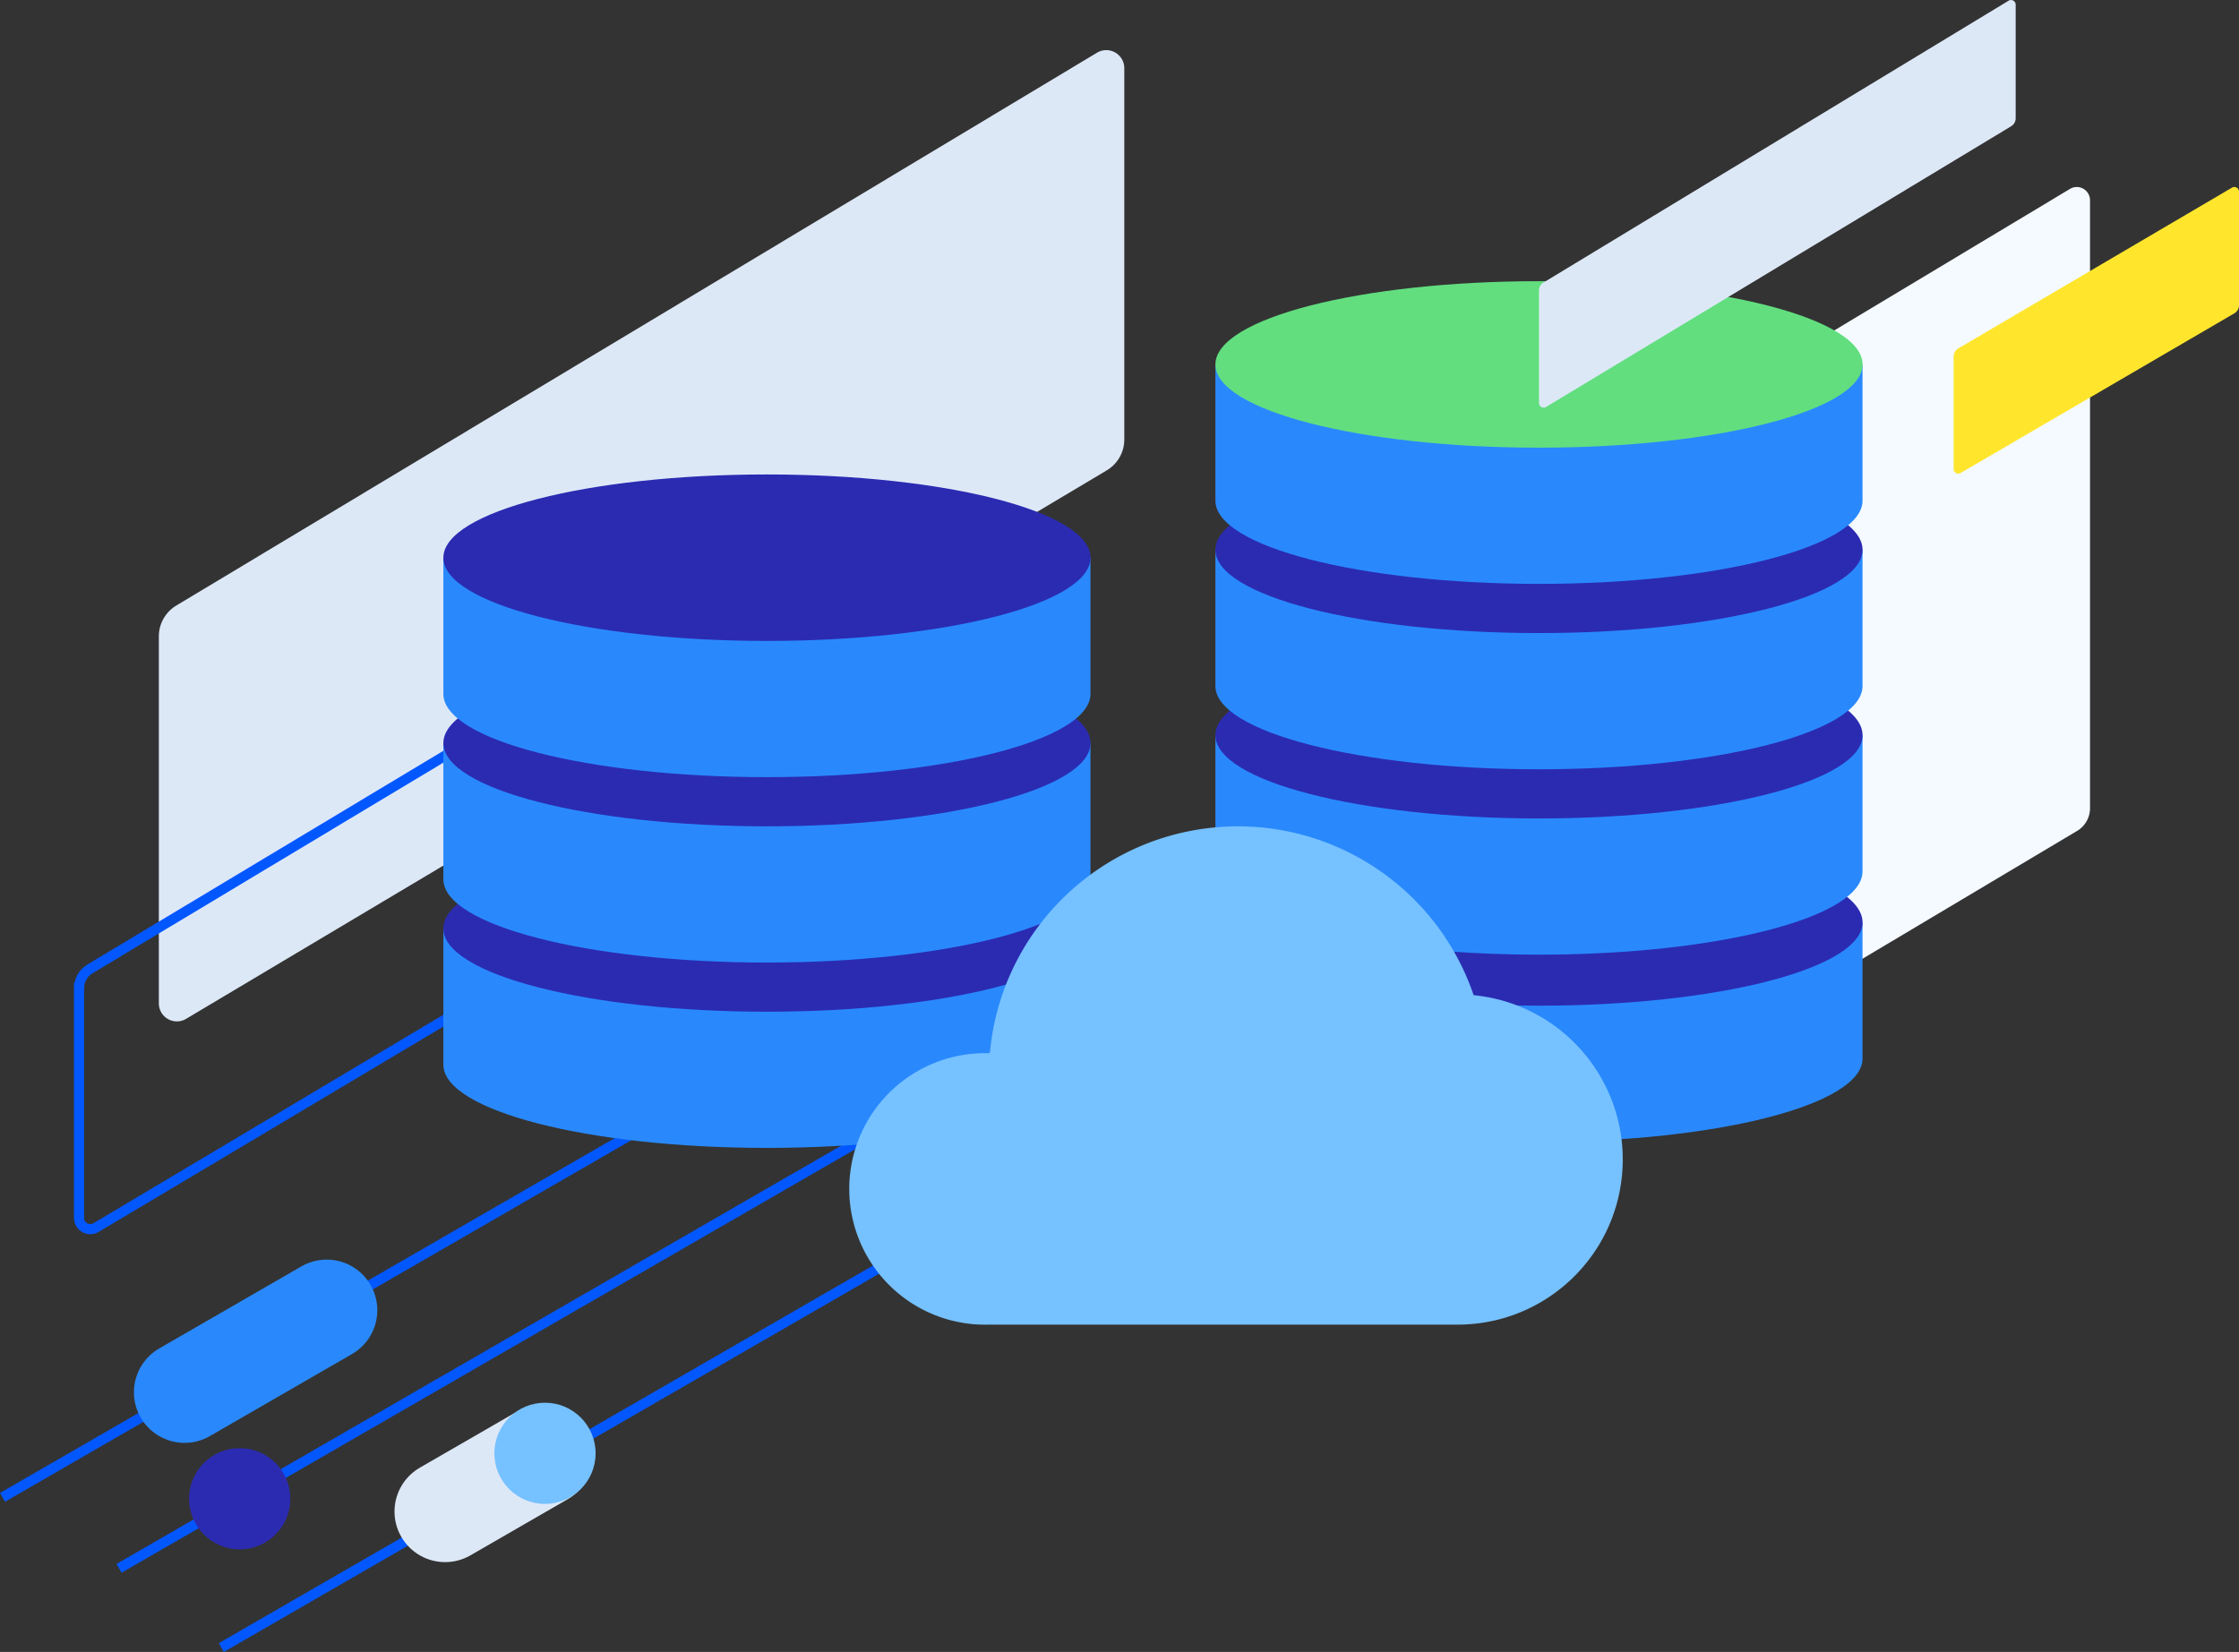 <?xml version="1.0" encoding="utf-8"?>
<svg xmlns="http://www.w3.org/2000/svg" xmlns:xlink="http://www.w3.org/1999/xlink" width="442.332" height="326.433" xmlns:v="https://vecta.io/nano">
  <rect width="100%" height="100%" fill="#333333" stroke="none"/>
  <style><![CDATA[.K{fill:#2b2bb2}.L{fill:#2989fc}]]></style>
  <path d="M.5 295.877l142.103-82.043M43.718 325.566l150.33-86.793m-170.53 71.135l147.08-84.917" fill="none" stroke="#0357ff" stroke-width="2" />
  <g stroke-linecap="round" stroke-width="20">
    <path d="M107.122 287.605l-19.183 11.076" stroke="#dde8f7" class="K" />
    <path d="M64.541 258.904l-28.083 16.213" stroke="#2989fc" class="L" />
  </g>
  <circle cx="10" cy="10" r="10" transform="matrix(-1 0 0 -1 117.668 297.182)" fill="#76c1ff" />
  <circle cx="10" cy="10" r="10" transform="matrix(-1 0 0 -1 57.354 306.154)" class="K" />
  <path d="M31.38 125.753v72.519a3.56 3.56 0 0 0 5.349 3.077L218.578 92.99c2.19-1.274 3.537-3.616 3.537-6.15V13.466a3.56 3.56 0 0 0-5.361-3.069L34.893 119.617a7.12 7.12 0 0 0-3.513 6.136z" fill="#dde8f7" />
  <path d="M272.661 122.134v119.494c0 .937.5 1.802 1.312 2.269s1.812.465 2.621-.006l133.707-79.672a5.23 5.23 0 0 0 2.6-4.522V39.572c0-.938-.503-1.805-1.317-2.271s-1.816-.46-2.625.015l-133.716 80.301c-1.601.941-2.584 2.66-2.582 4.517z" fill="#f4faff" />
  <path d="M15.613 195.276v45.383c0 .797.425 1.534 1.116 1.931s1.542.396 2.231-.005l113.8-67.812c1.371-.797 2.214-2.263 2.214-3.849v-45.919c0-.799-.428-1.536-1.121-1.933s-1.546-.392-2.234.013l-113.81 68.351c-1.361.801-2.196 2.261-2.196 3.84z" fill="none" stroke="#0357ff" stroke-width="2" />
  <use xlink:href="#B" class="L" />
  <ellipse cx="151.515" cy="183.472" rx="63.924" ry="16.449" class="K" />
  <path d="M87.59 146.837v26.917c0 9.083 28.616 16.447 63.917 16.447s63.925-7.364 63.925-16.447v-26.917" class="L" />
  <ellipse cx="151.515" cy="146.837" rx="63.924" ry="16.449" class="K" />
  <path d="M87.59 110.202v26.916c0 9.083 28.616 16.447 63.917 16.447s63.925-7.363 63.925-16.447v-26.916" class="L" />
  <ellipse cx="151.515" cy="110.203" rx="63.924" ry="16.449" class="K" />
  <use xlink:href="#B" x="152.524" y="-1.192" class="L" />
  <ellipse cx="304.039" cy="182.279" rx="63.924" ry="16.449" class="K" />
  <use xlink:href="#B" x="152.524" y="-38.19" class="L" />
  <ellipse cx="304.039" cy="145.282" rx="63.924" ry="16.449" class="K" />
  <path d="M240.114 108.647v26.917c0 9.083 28.616 16.447 63.917 16.447s63.925-7.364 63.925-16.447v-26.917" class="L" />
  <ellipse cx="304.039" cy="108.648" rx="63.924" ry="16.449" class="K" />
  <path d="M240.114 72.012v26.916c0 9.083 28.616 16.447 63.917 16.447s63.925-7.363 63.925-16.447V72.012" class="L" />
  <ellipse cx="304.039" cy="72.013" rx="63.924" ry="16.449" fill="#62de7f" />
  <path d="M195.383 208.027h.183c2.104-23.135 20.106-41.645 43.173-44.391s44.912 11.02 52.388 33.015c17.32 1.689 30.267 16.674 29.422 34.056s-15.183 31.042-32.585 31.044h-92.581a26.83 26.83 0 0 1-27.595-26.033 26.83 26.83 0 0 1 26.033-27.595q.78-.023 1.562 0z" fill="#76c1ff" />
  <path d="M385.963 70.436v22.222a.92.92 0 0 0 1.384.8l54.071-31.545a1.84 1.84 0 0 0 .915-1.592V37.874a.92.92 0 0 0-1.387-.794l-54.074 31.768a1.84 1.84 0 0 0-.909 1.588z" fill="#ffe62d" />
  <path d="M304.039 57.404v22.222a.92.92 0 0 0 1.384.8l91.875-55.465a1.84 1.84 0 0 0 .915-1.592V.926a.92.92 0 0 0-.463-.799.92.92 0 0 0-.924.005L304.948 55.82a1.84 1.84 0 0 0-.909 1.584z" fill="#dde8f7" />
  <defs>
    <path id="B" d="M87.59 183.471v26.912c0 9.083 28.616 16.448 63.917 16.448s63.925-7.364 63.925-16.448v-26.912" />
  </defs>
</svg>